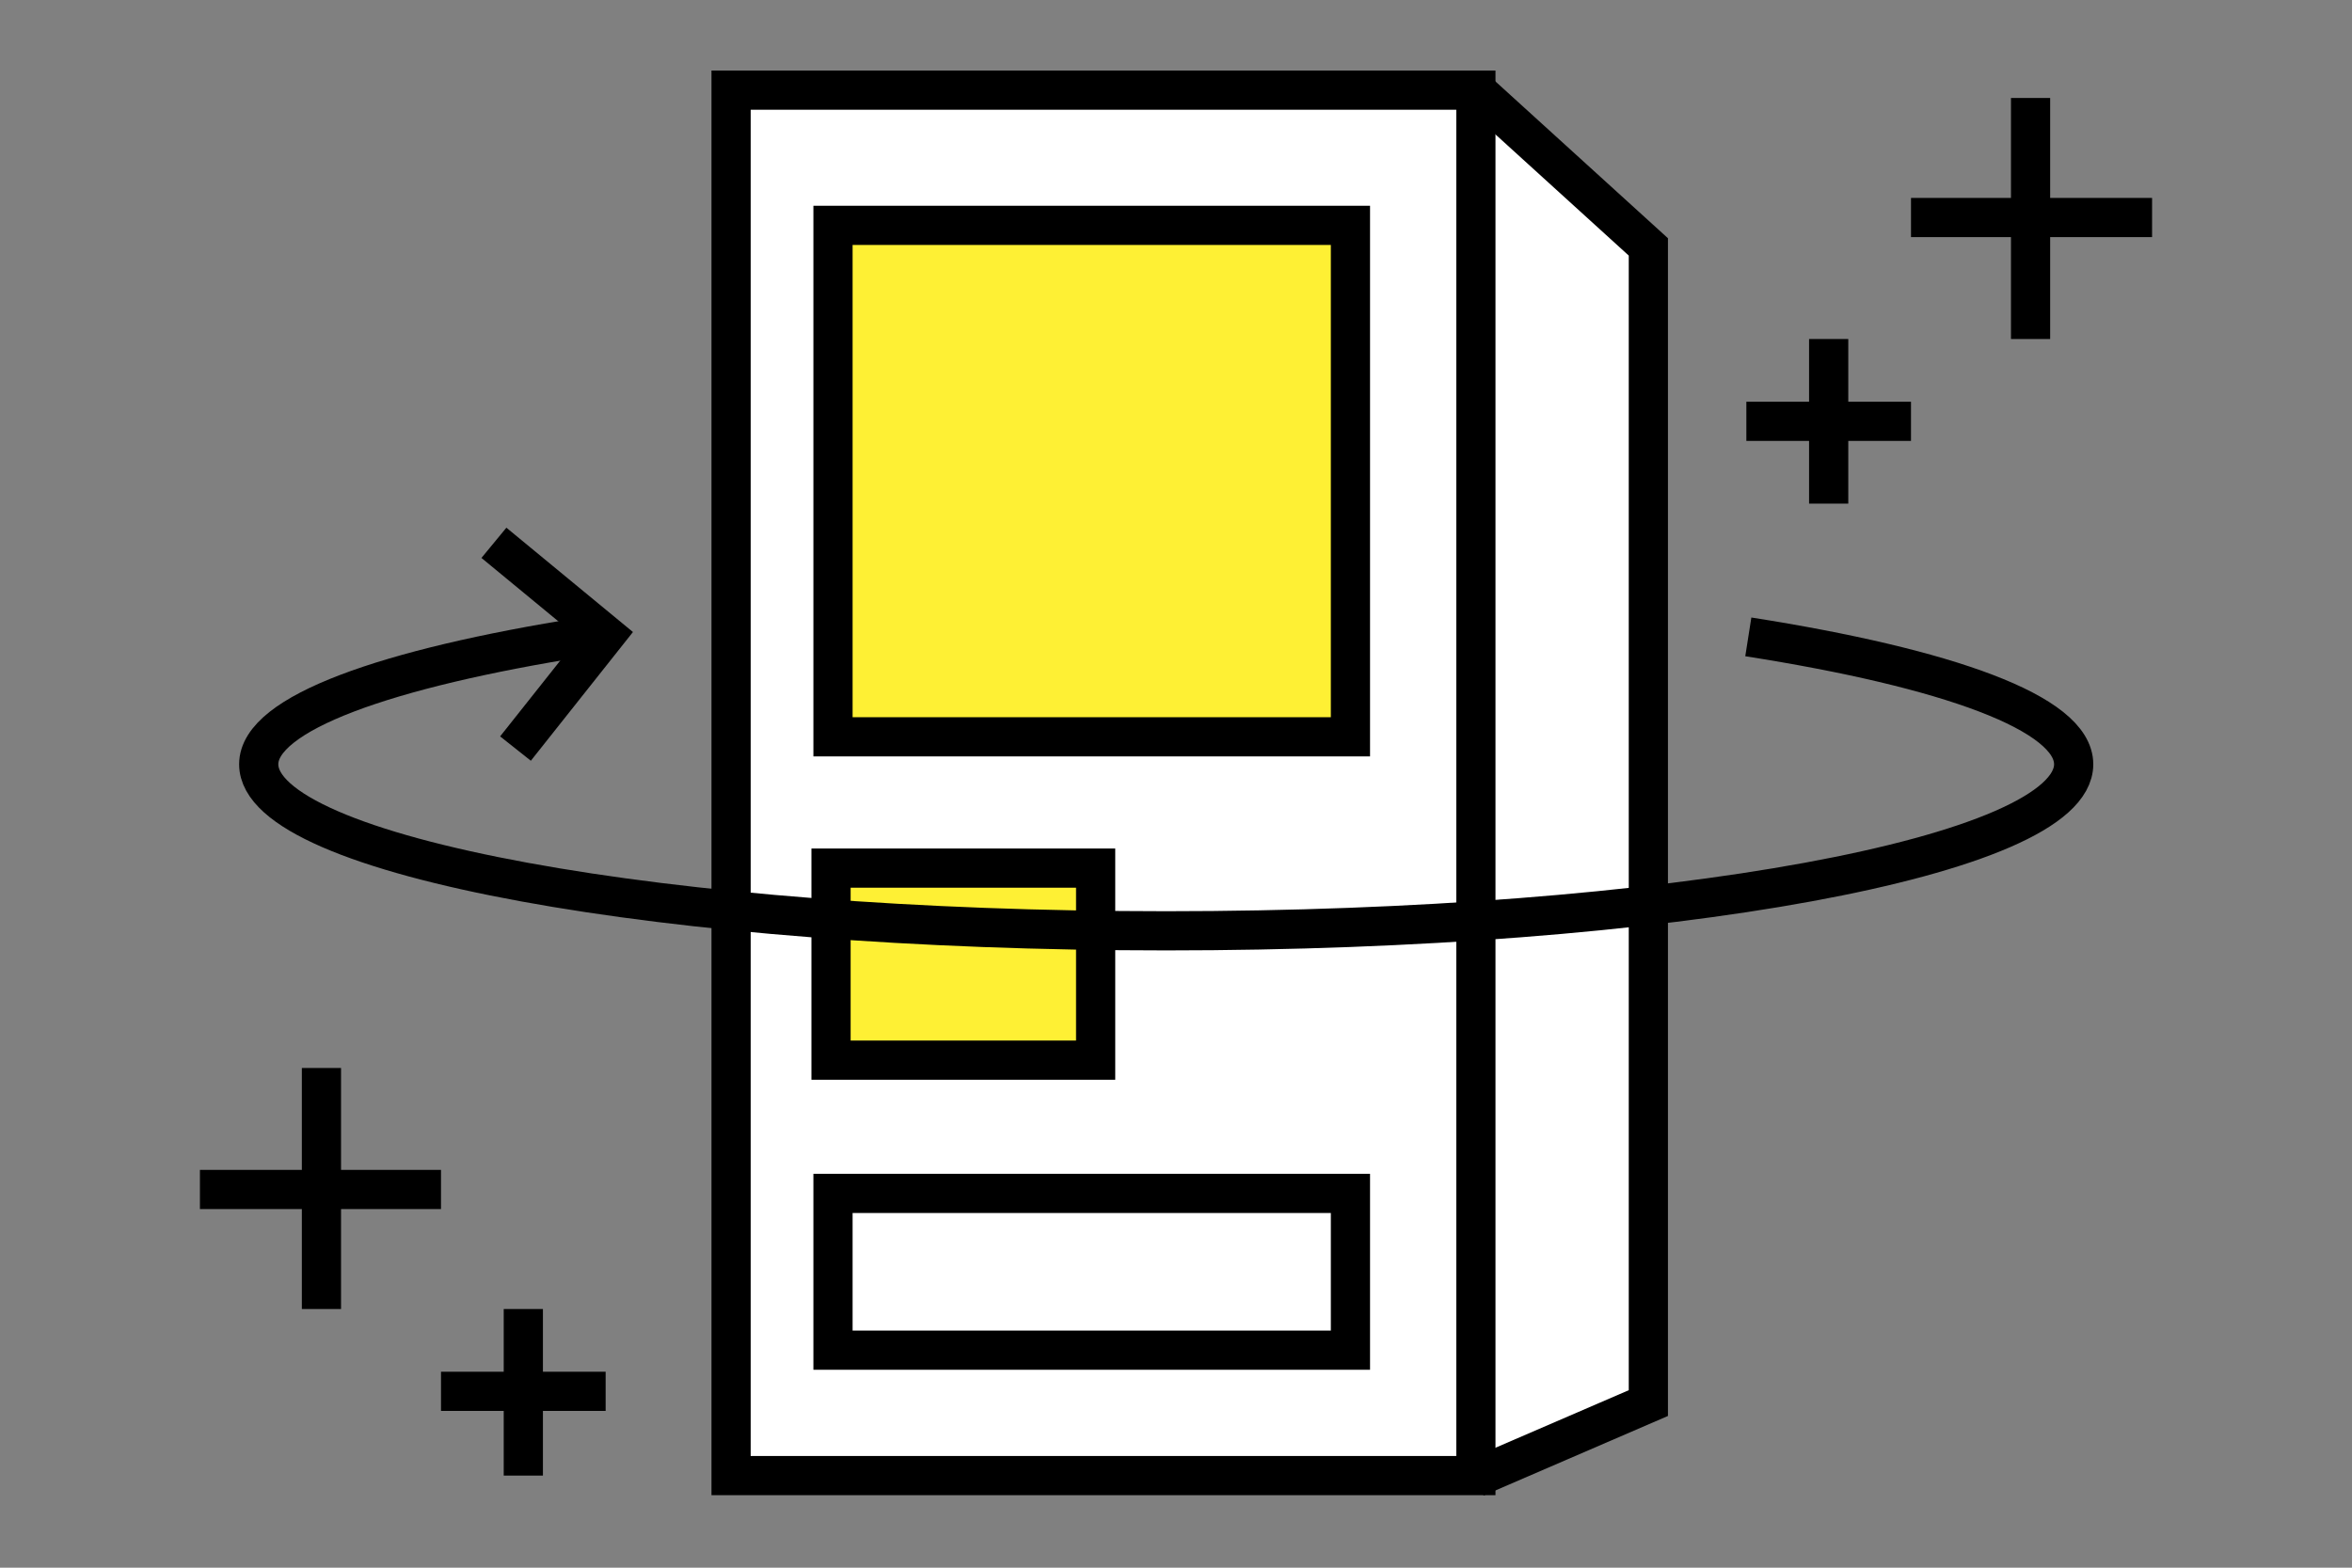 <?xml version="1.0" encoding="utf-8"?>
<!-- Generator: Adobe Illustrator 25.3.1, SVG Export Plug-In . SVG Version: 6.00 Build 0)  -->
<svg version="1.1" id="レイヤー_1" xmlns="http://www.w3.org/2000/svg" xmlns:xlink="http://www.w3.org/1999/xlink" x="0px"
	 y="0px" viewBox="0 0 120 80" style="enable-background:new 0 0 120 80;" xml:space="preserve">
<rect x="0" y="0" width="120" height="80" fill="#808080" stroke="none"/>
<style type="text/css">
	.st0{fill:none;stroke:#000000;stroke-width:2;stroke-miterlimit:10;}
	.st1{fill:#FFFFFF;stroke:#000000;stroke-width:2;stroke-miterlimit:10;}
	.st2{fill:#FEF034;stroke:#000000;stroke-width:2;stroke-miterlimit:10;}
</style>
<polyline class="st0" points="25.2,27.7 30.9,32.4 26.3,38.2 "/>
<polyline class="st1" points="75.3,4.6 84.1,12.6 84.1,71.6 75.3,75.4 "/>
<g>
	<line class="st0" x1="103.6" y1="5" x2="103.6" y2="17.3"/>
	<line class="st0" x1="109.8" y1="11.1" x2="97.5" y2="11.1"/>
</g>
<g>
	<line class="st0" x1="93.3" y1="17.3" x2="93.3" y2="25.7"/>
	<line class="st0" x1="97.5" y1="21.5" x2="89.1" y2="21.5"/>
</g>
<g>
	<line class="st0" x1="16.4" y1="66.8" x2="16.4" y2="54.5"/>
	<line class="st0" x1="10.2" y1="60.7" x2="22.5" y2="60.7"/>
</g>
<g>
	<line class="st0" x1="26.7" y1="75.3" x2="26.7" y2="66.8"/>
	<line class="st0" x1="22.5" y1="71" x2="30.9" y2="71"/>
</g>
<rect x="37.3" y="4.6" class="st1" width="38" height="70.7"/>
<rect x="42.5" y="11.5" class="st2" width="26.4" height="26.1"/>
<rect x="42.5" y="60.9" class="st0" width="26.4" height="8"/>
<rect x="42.4" y="44.3" class="st2" width="13.5" height="9.8"/>
<path class="st0" d="M29.8,32.5c-10.1,1.6-16.6,3.9-16.6,6.5c0,4.7,20.7,8.5,46.3,8.5c25.6,0,46.3-3.8,46.3-8.5
	c0-2.6-6.4-4.9-16.6-6.5"/>
</svg>
